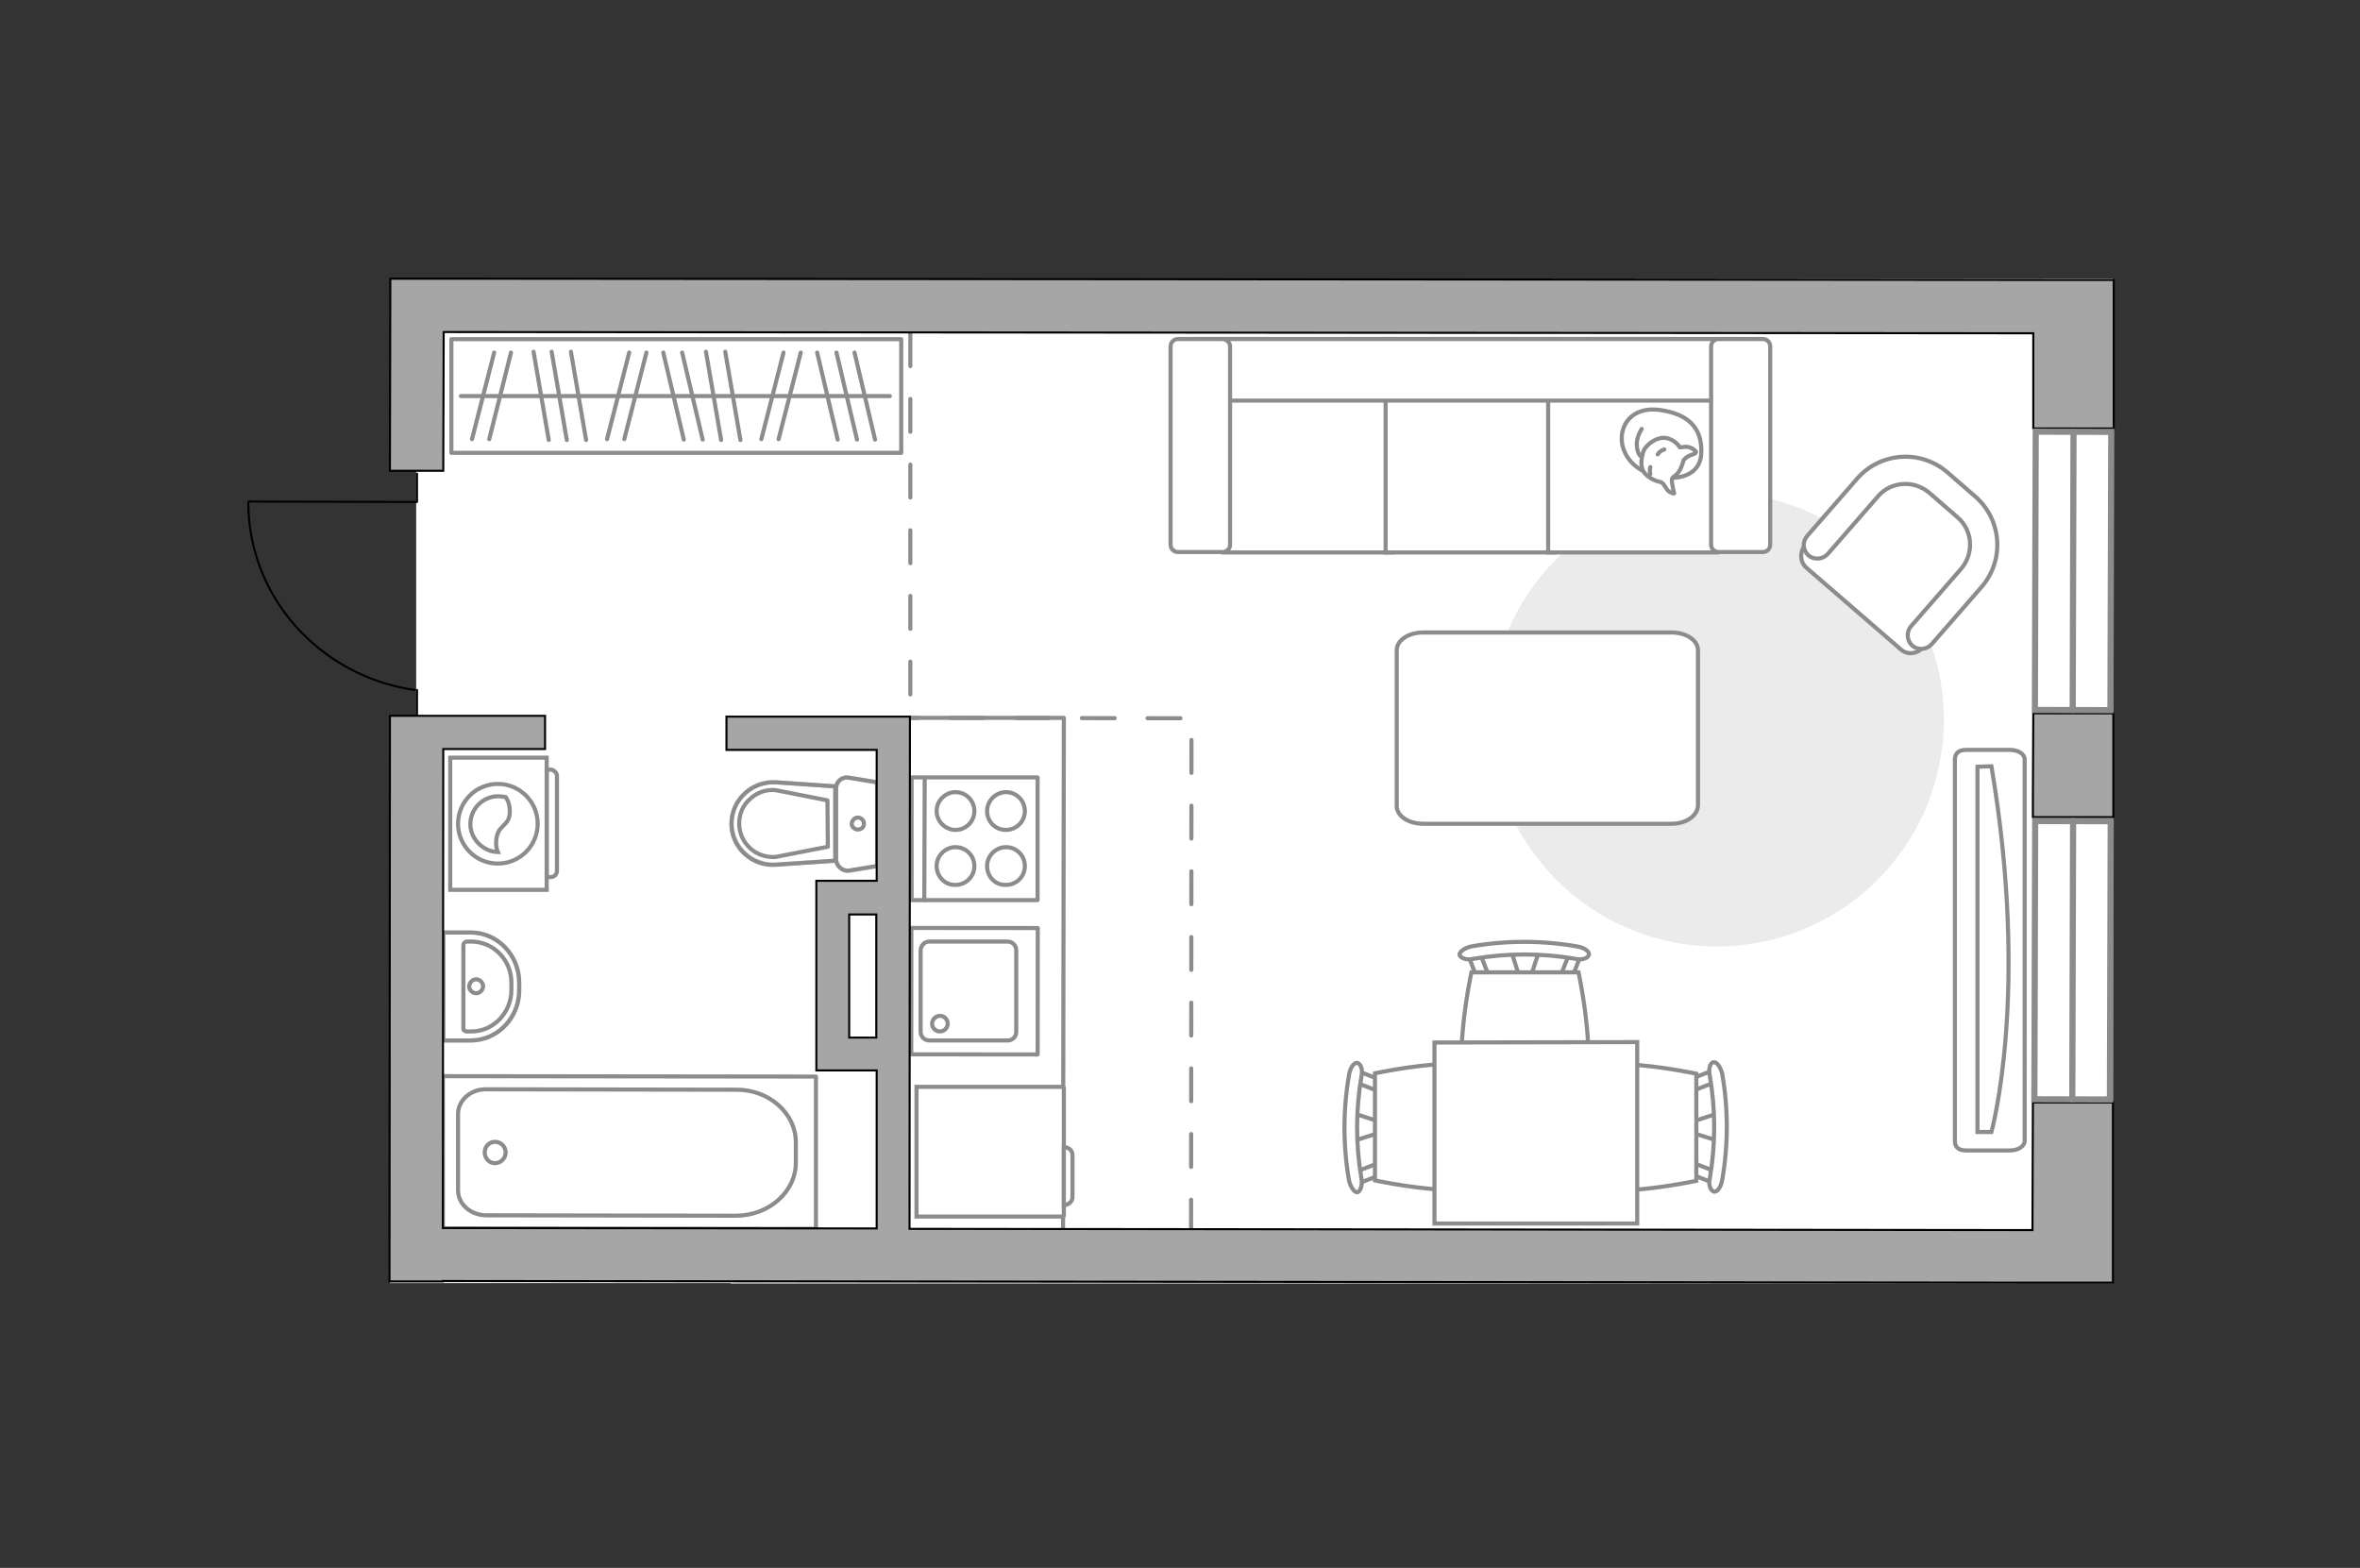 <?xml version="1.0" encoding="utf-8"?>
<!-- Generator: Adobe Illustrator 27.0.0, SVG Export Plug-In . SVG Version: 6.00 Build 0)  -->
<svg version="1.1" xmlns="http://www.w3.org/2000/svg" xmlns:xlink="http://www.w3.org/1999/xlink" x="0px" y="0px"
	 viewBox="0 0 575 382" style="enable-background:new 0 0 575 382;" xml:space="preserve">
<rect x="0" y="0" width="575" height="382" fill="#333333" stroke="none"/>
<style type="text/css">
	.st0{fill:#FFFFFF;}
	.st1{fill:none;stroke:#8C8C8C;stroke-linecap:round;stroke-linejoin:round;stroke-miterlimit:10;}
	.st2{fill:#EBEBEB;}
	.st3{fill:#FFFFFF;stroke:#8C8C8C;stroke-linecap:round;stroke-linejoin:round;stroke-miterlimit:10;}
	.st4{fill:#FFFFFF;stroke:#8C8C8C;stroke-miterlimit:10;}
	.st5{fill-rule:evenodd;clip-rule:evenodd;fill:#FFFFFF;fill-opacity:0.1;stroke:#8C8C8C;stroke-miterlimit:10;}
	.st6{fill:none;stroke:#000000;stroke-width:0.5;stroke-linecap:round;stroke-linejoin:round;stroke-miterlimit:10;}
	.st7{fill:none;stroke:#8C8C8C;stroke-linecap:round;stroke-linejoin:round;stroke-miterlimit:10;stroke-dasharray:8;}
	.st8{opacity:0.5;}
	.st9{opacity:0.5;fill:none;stroke:#8C8C8C;stroke-linecap:round;stroke-linejoin:round;stroke-miterlimit:10;}
	.st10{fill:#A6A6A6;stroke:#000000;stroke-width:0.5;stroke-miterlimit:10;}
	.st11{fill:#FFFFFF;stroke:#8C8C8C;stroke-width:1.5;stroke-linecap:round;stroke-miterlimit:10;}
</style>
<g id="bg_1_">
	<polygon class="st0" points="178,67.9 178,68.1 95,68.1 95,114.7 101.4,114.7 101.4,175.4 95,175.4 95,312.6 178,312.6 178,312.7 
		514.8,312.7 514.8,67.9 	"/>
</g>
<g id="furniture_1_">
	<path id="Vector_148_00000105410411234910561610000015227495917937992075_" class="st1" d="M259,299.4l0.2-124.5h-37.4"/>
	<path id="Vector_51_00000164506230503766876500000011907188073024988340_" class="st2" d="M418.3,230.6
		c-30.5,0-55.3-24.8-55.3-55.3c0-30.5,24.8-55.3,55.3-55.3c30.5,0,55.3,24.8,55.3,55.3C473.6,205.9,448.8,230.6,418.3,230.6z"/>
	<path id="Vector_84_00000061431903734489644290000007409874043156013756_" class="st3" d="M407.3,200.7h-60.6
		c-3.5,0-6.4-1.9-6.4-4.3v-38c0-2.4,2.9-4.3,6.4-4.3h60.6c3.5,0,6.4,1.9,6.4,4.3v38C413.5,198.8,410.8,200.7,407.3,200.7z"/>
	<g>
		<path id="Vector_90_00000039093225226701420400000004579031374993829307_" class="st4" d="M493.3,278c0,1.2-1.5,2.3-3.6,2.3H479
			c-2,0-2.7-1-2.7-2.3V185c0-1.2,0.7-2.3,2.7-2.3h10.7c2,0,3.6,1,3.6,2.3V278z"/>
		<path id="Vector_91_00000070089153319263012400000017594519651452455081_" class="st4" d="M481.8,186.8v89l3.4,0
			c0,0,9.4-33.7,0-89.1L481.8,186.8z"/>
	</g>
	<g>
		<path id="Vector_54_00000116197535817765092640000011382721306437675674_" class="st4" d="M298.1,82.6h41.1v52h-41.1V82.6z"/>
		<path id="Vector_55_00000026885481941112753160000012764237763341993658_" class="st4" d="M337.6,82.6h41.1v52h-41.1V82.6z"/>
		<path id="Vector_56_00000178183500307004373010000007217934362965292216_" class="st4" d="M377.2,82.6h41.1v52h-41.1V82.6z"/>
		<path id="Vector_57_00000055680360038952534850000000130525399021324724_" class="st4" d="M296,97.6l-3.9-15h132v15H296z"/>
		<path id="Vector_58_00000026133954512166420860000009818178074915326359_" class="st4" d="M299.7,84.4v48.3c0,1-0.8,1.8-1.8,1.8
			H287c-1,0-1.8-0.8-1.8-1.8V84.4c0-1,0.8-1.8,1.8-1.8h10.8C298.8,82.6,299.7,83.4,299.7,84.4z"/>
		<path id="Vector_59_00000045616986785720766530000010031299839864172691_" class="st4" d="M431.3,84.4v48.3c0,1-0.8,1.8-1.8,1.8
			h-10.8c-1,0-1.8-0.8-1.8-1.8V84.4c0-1,0.8-1.8,1.8-1.8h10.8C430.5,82.6,431.3,83.4,431.3,84.4z"/>
		<g>
			<path class="st3" d="M407.5,116.4c0,0,6.7,0.2,7-5.9c0.3-6.1-3-9.6-10-10.6c-7-1-10.2,3.9-9.2,8.6
				C396.4,113.2,400.9,116.3,407.5,116.4z"/>
			<path class="st3" d="M410.2,112.1c0,0,0.7-0.9,2-1.3s1-0.8,1-0.8s-1.2-1.4-2.9-1.1c-1,0.1-1,0.1-1,0.1s-1.2-2-3.5-2.3
				c-2.3-0.3-4.9,1.8-5.4,3.3c-0.5,1.5-0.8,3.7,0.1,5c0.8,1.2,2.7,2.2,3.9,2.4c1.2,0.2,1.4,2,2.5,2.5c1,0.5,1,0.3,1,0.3
				s-0.8-3.1-0.5-3.6C407.7,115.8,409.1,116.2,410.2,112.1z"/>
			<path class="st3" d="M403.9,110.7c0,0,0.4-0.8,1.6-1.2"/>
			<path class="st3" d="M402.1,113.8c0,0-0.3,0.9,0,1.7"/>
			<path class="st1" d="M400,111.3c0,0-1-0.3-1.2-2.7c-0.2-2,1.2-4.1,1.2-4.1"/>
		</g>
	</g>
	<g>
		<g id="Group_6_00000004530539551594981490000010229337757091608985_">
			<g id="Group_7_00000072264478376411259530000002785908232848970382_">
				<path id="Vector_15_00000062192595540148036450000011108398445442142393_" class="st4" d="M375,231.7l-2.4,7.3h-2.1l-2.3-7.3
					H375z"/>
			</g>
			<g id="Group_8_00000094595484207411435630000013864193076246664630_">
				<path id="Vector_16_00000080900122358300297290000011909793772608988341_" class="st4" d="M381.4,238.6c-0.8-0.1-1.3-0.6-1-1.3
					l2.3-5.9c0.1-0.4,0.9-0.8,1.7-0.6c0.8,0.1,1.3,0.6,1,1.3l-2.3,5.9c0,0.4-0.7,0.8-1.3,0.8C381.8,238.7,381.6,238.7,381.4,238.6z"
					/>
			</g>
			<g id="Group_9_00000162338072373967186750000007014389369698624671_">
				<path id="Vector_17_00000016064689413624954300000004556967184936199070_" class="st4" d="M359.8,238.1l-2.3-5.9
					c-0.3-0.6,0.3-1.2,1-1.3c0.8-0.3,1.5,0,1.8,0.6l2.3,5.9c0.3,0.6-0.3,1.2-1,1.3c-0.1,0-0.3,0-0.4,0
					C360.5,238.7,360,238.4,359.8,238.1z"/>
			</g>
			<path id="Vector_18_00000023960726015131916250000015098805433174088833_" class="st4" d="M358.5,236.9h26.1c0,0,5.4,25.1,0,30.5
				c-4.6,4.6-21.5,4.6-26.1,0C353.1,262,358.5,236.9,358.5,236.9z"/>
			<path id="Vector_19_00000023253357514883738400000001447395721017898372_" class="st4" d="M355.6,232.7c-0.1-0.8,1.2-1.7,2.8-2.1
				c8.5-1.5,17.4-1.5,25.9,0c1.8,0.3,3.1,1.3,2.8,2.1c-0.3,0.8-1.7,1.3-3.3,0.9c-8.2-1.4-16.6-1.4-24.8,0
				C357.4,234,356,233.5,355.6,232.7z"/>
		</g>
		<g id="Group_6_00000169521592642491306410000017046010131200216972_">
			<g id="Group_7_00000083058693552264717270000003259673143270353045_">
				<path id="Vector_15_00000018219485888475880300000001569035923650886320_" class="st4" d="M329.7,271.2l7.3,2.4v2.1l-7.3,2.3
					V271.2z"/>
			</g>
			<g id="Group_8_00000002354452871564546980000007463800485408906173_">
				<path id="Vector_16_00000138573271259848528060000000674112530947793035_" class="st4" d="M336.7,264.7c-0.1,0.8-0.6,1.3-1.3,1
					l-5.9-2.3c-0.4-0.1-0.8-0.9-0.6-1.7c0.1-0.8,0.6-1.3,1.3-1l5.9,2.3c0.4,0,0.8,0.7,0.8,1.3C336.8,264.3,336.8,264.5,336.7,264.7z
					"/>
			</g>
			<g id="Group_9_00000077313815189710946040000013125371695715149236_">
				<path id="Vector_17_00000167372322686238591830000004713972542654778021_" class="st4" d="M336.2,286.3l-5.9,2.3
					c-0.6,0.3-1.2-0.3-1.3-1c-0.3-0.8,0-1.5,0.6-1.8l5.9-2.3c0.6-0.3,1.2,0.3,1.3,1c0,0.1,0,0.3,0,0.4
					C336.8,285.6,336.4,286.1,336.2,286.3z"/>
			</g>
			<path id="Vector_18_00000178885329616264918410000000155416765796297405_" class="st4" d="M335,287.6v-26.1c0,0,25.1-5.4,30.5,0
				c4.6,4.6,4.6,21.5,0,26.1C360.1,293,335,287.6,335,287.6z"/>
			<path id="Vector_19_00000150816802856861667790000007928011853608375181_" class="st4" d="M330.8,290.5c-0.8,0.1-1.7-1.2-2.1-2.8
				c-1.5-8.5-1.5-17.4,0-25.9c0.3-1.8,1.3-3.1,2.1-2.8c0.8,0.3,1.3,1.7,0.9,3.3c-1.4,8.2-1.4,16.6,0,24.8
				C332,288.7,331.5,290.1,330.8,290.5z"/>
		</g>
		<g id="Group_14_00000131348241406421229370000012492271351489339548_">
			<g id="Group_15_00000163030845207088821720000015367752645320163225_">
				<path id="Vector_25_00000037682070683427446190000013355991546908962694_" class="st4" d="M418.7,278l-7.3-2.3v-2.1l7.3-2.4V278
					z"/>
			</g>
			<g id="Group_16_00000131326751040695091990000016369180366845394587_">
				<path id="Vector_26_00000001656793318495396850000001576470388530370192_" class="st4" d="M411.7,284.5c0.1-0.8,0.6-1.3,1.3-1
					l5.9,2.3c0.4,0.1,0.8,0.9,0.6,1.7c-0.1,0.8-0.6,1.3-1.3,1l-5.9-2.3c-0.4,0-0.8-0.6-0.8-1.3C411.6,284.8,411.6,284.7,411.7,284.5
					z"/>
			</g>
			<g id="Group_17_00000002368267456787775800000015995171327313083820_">
				<path id="Vector_27_00000168797464218066676230000014970255303630430644_" class="st4" d="M412.2,262.8l5.9-2.3
					c0.6-0.3,1.2,0.3,1.3,1c0.3,0.8,0,1.5-0.6,1.8l-5.9,2.3c-0.6,0.3-1.2-0.3-1.3-1c0-0.1,0-0.3,0-0.4
					C411.6,263.6,411.7,263,412.2,262.8z"/>
			</g>
			<path id="Vector_28_00000155130586541119047830000006362553150758232504_" class="st4" d="M413.3,261.6v26.1c0,0-25.1,5.4-30.5,0
				c-4.6-4.6-4.6-21.5,0-26.1C388.2,256.2,413.3,261.6,413.3,261.6z"/>
			<path id="Vector_29_00000165213572988669878770000017340754310729209522_" class="st4" d="M417.5,258.8c0.8-0.1,1.7,1.2,2.1,2.8
				c1.5,8.5,1.5,17.4,0,25.9c-0.3,1.8-1.3,3.1-2.1,2.8c-0.8-0.3-1.3-1.7-0.9-3.3c1.4-8.2,1.4-16.6,0-24.8
				C416.2,260.6,416.6,258.9,417.5,258.8z"/>
		</g>
		<path id="Vector_35_00000120545502553937410560000008750116914571805882_" class="st4" d="M349.5,254l49.4-0.1v8.5v35.7h-49.4V254
			L349.5,254z"/>
	</g>
	<g>
		<g>
			<path class="st4" d="M133.2,184.6v32.2h-23.5v-32.2H133.2z"/>
			<path class="st5" d="M135.7,189.1v23.1c0,0.8-0.7,1.5-1.5,1.5h-1v-26.2h1C135,187.6,135.7,188.3,135.7,189.1z"/>
		</g>
		<g>
			<circle class="st4" cx="121.3" cy="200.7" r="9.7"/>
			<path class="st4" d="M124.2,198.1c-0.2,3.4-3,2.7-3.3,6.7c-0.1,1.3,0.1,2.1,0.4,2.8c-3.6-0.1-6.7-3.2-6.7-6.8
				c0-3.7,3-6.8,6.8-6.8c0.6,0,1.2,0.1,1.8,0.2C123.8,195,124.3,196.4,124.2,198.1z"/>
		</g>
	</g>
	<g>
		
			<rect x="109.9" y="82.6" transform="matrix(-1 -1.164865e-10 1.164865e-10 -1 329.476 192.935)" class="st1" width="109.6" height="27.7"/>
		<line class="st1" x1="180.4" y1="107.2" x2="176.7" y2="85.7"/>
		<line class="st1" x1="175.7" y1="107.2" x2="172" y2="85.7"/>
		<line class="st1" x1="189.7" y1="107" x2="195.1" y2="85.9"/>
		<line class="st1" x1="185.5" y1="107" x2="190.9" y2="85.9"/>
		<line class="st1" x1="204.1" y1="107.1" x2="199.1" y2="85.9"/>
		<line class="st1" x1="213.2" y1="107.1" x2="208.2" y2="85.9"/>
		<line class="st1" x1="208.8" y1="107.1" x2="203.8" y2="85.9"/>
		<line class="st1" x1="142.8" y1="107.2" x2="139.1" y2="85.7"/>
		<line class="st1" x1="138.1" y1="107.2" x2="134.4" y2="85.7"/>
		<line class="st1" x1="133.7" y1="107.2" x2="130" y2="85.7"/>
		<line class="st1" x1="119.2" y1="107" x2="124.5" y2="85.9"/>
		<line class="st1" x1="115" y1="107" x2="120.4" y2="85.9"/>
		<line class="st1" x1="152.1" y1="107" x2="157.5" y2="85.9"/>
		<line class="st1" x1="147.9" y1="107" x2="153.3" y2="85.9"/>
		<line class="st1" x1="166.6" y1="107.1" x2="161.6" y2="85.9"/>
		<line class="st1" x1="171.2" y1="107.1" x2="166.2" y2="85.9"/>
		<line class="st1" x1="216.8" y1="96.5" x2="112.3" y2="96.5"/>
	</g>
	<g>
		<path id="Vector_8_00000147197258124627283390000010423643676014325415_" class="st4" d="M259.2,296.2V265c0-0.1-0.1-0.2-0.2-0.2
			h-35.7v31.6H259C259.1,296.4,259.2,296.3,259.2,296.2z"/>
		<path id="Vector_9_00000172404346698146256830000007145878478287722922_" class="st4" d="M259.2,279.5v14.1c1.2,0,2.1-0.9,2.1-1.9
			v-10.3C261.3,280.3,260.4,279.5,259.2,279.5z"/>
	</g>
	<g>
		<path id="Vector_37_00000093857954622340375160000001230068857616234668_" class="st4" d="M440.1,138.3l23,19.9
			c1.5,1.4,4,1.2,5.3-0.4l13.8-15.9c5-5.8,4.4-14.6-1.4-19.6l-7.6-6.6c-5.8-5-14.6-4.4-19.6,1.4L439.7,133
			C438.4,134.6,438.6,137,440.1,138.3z"/>
		<path id="Vector_38_00000182523716541920952840000001532032770486473122_" class="st4" d="M440.6,135.3c1.4,1.2,3.5,1,4.7-0.3
			l12.2-14c3.2-3.8,8.9-4.1,12.6-0.9l6.8,5.9c3.8,3.2,4.1,8.9,0.9,12.6l-12.2,14c-1.2,1.4-1,3.5,0.3,4.7c1.4,1.2,3.5,1,4.7-0.3
			l12.2-14c5.7-6.6,4.9-16.4-1.5-22l-6.8-5.9c-6.6-5.7-16.4-4.9-22,1.5l-12.2,14C439.1,132,439.2,134,440.6,135.3z"/>
	</g>
</g>
<g id="plan">
	<g>
		<polyline class="st6" points="60.6,122.2 101.6,122.3 101.6,115.4 		"/>
		<line class="st6" x1="101.6" y1="174.3" x2="101.6" y2="168.1"/>
		<path class="st6" d="M101,168.1c-22.9-3.3-40.5-22.5-40.5-45.7"/>
	</g>
	<line class="st7" x1="221.8" y1="81.2" x2="221.8" y2="176.4"/>
	<path class="st7" d="M290.2,300.3c0,0,0.1-125.3,0.1-125.3c-1.2,0-67.4-0.1-68.5-0.1"/>
	<g>
		<g class="st8">
			<path class="st1" d="M203.7,192.1l0,17.2c0,1.7,1.6,3.1,3.3,2.8l6.7-1.1l0-20.4l-6.7-1.1C205.2,189.1,203.7,190.4,203.7,192.1z"
				/>
			<path class="st1" d="M203.6,209.7l0-18.1l-14.5-1c-5.9-0.4-10.8,4.2-10.8,10c0,5.8,5,10.4,10.8,10L203.6,209.7z"/>
		</g>
		<g>
			<path class="st1" d="M203.7,192.1l0,17.2c0,1.7,1.6,3.1,3.3,2.8l6.7-1.1l0-20.4l-6.7-1.1C205.2,189.1,203.7,190.4,203.7,192.1z"
				/>
			<path class="st1" d="M178.2,200.7L178.2,200.7c0,5.8,5,10.4,10.8,10l14.5-1l0-18.1l-14.5-1C183.2,190.3,178.2,194.9,178.2,200.7z
				"/>
			<path class="st1" d="M201.7,206.3l-12.8,2.5c-2.3,0.1-4.5-0.6-6.2-2.2c-1.7-1.6-2.6-3.7-2.6-6c0-2.3,0.9-4.4,2.6-5.9
				c1.7-1.6,3.9-2.4,6.2-2.2l12.7,2.5L201.7,206.3z"/>
			<path class="st1" d="M209,199.2c0.8,0,1.5,0.6,1.5,1.5c0,0.8-0.6,1.4-1.5,1.4c-0.8,0-1.5-0.7-1.5-1.4
				C207.6,199.9,208.2,199.2,209,199.2z"/>
		</g>
	</g>
	<g>
		<polyline class="st1" points="198.8,299.4 107.9,299.3 107.9,262.2 198.8,262.3 198.8,299.4 		"/>
		<path class="st1" d="M193.9,278.3l0,5c0,7.1-6.6,12.9-14.6,12.9l-60.8-0.1c-3.8,0-6.9-2.7-6.9-6.1l0-18.6c0-3.3,3.1-6.1,6.9-6
			l60.8,0.1C187.3,265.4,193.9,271.2,193.9,278.3z"/>
		<path class="st1" d="M120.6,278.2c1.5,0,2.6,1.2,2.6,2.6c0,1.4-1.2,2.6-2.6,2.6c-1.4,0-2.5-1.2-2.5-2.6
			C118.1,279.3,119.2,278.2,120.6,278.2z"/>
	</g>
	<g>
		<path class="st9" d="M126.5,239.4l0,1.9c0,6.7-5.3,12.2-11.8,12.2l-6.7,0l0-26.3l6.7,0C121.2,227.2,126.5,232.7,126.5,239.4z"/>
		<g>
			<path class="st1" d="M124.6,239.6l0,1.6c0,5.6-4.5,10.2-9.9,10.1l-1,0c-0.5,0-0.9-0.4-0.8-0.8l0-20.2c0-0.5,0.4-0.9,0.9-0.9l1,0
				C120.2,229.4,124.7,233.9,124.6,239.6z"/>
			<path class="st1" d="M116,238.6c0.9,0,1.7,0.8,1.7,1.7c0,0.9-0.8,1.7-1.7,1.7c-0.9,0-1.7-0.8-1.7-1.7
				C114.4,239.4,115.1,238.6,116,238.6z"/>
			<path class="st1" d="M126.5,239.4l0,1.9c0,6.7-5.3,12.2-11.8,12.2l-6.7,0l0-26.3l6.7,0C121.2,227.2,126.5,232.7,126.5,239.4z"/>
		</g>
	</g>
	<g>
		<g>
			
				<rect x="222" y="226.1" transform="matrix(-9.166104e-04 1 -1 -9.166104e-04 479.148 4.316)" class="st1" width="30.8" height="30.8"/>
		</g>
		<path class="st1" d="M224.3,231.5l0,19.9c0,1.1,0.9,2.1,2.1,2.1l19.1,0c1.2,0,2.1-0.9,2.1-2.1l0-19.9c0-1.1-0.9-2.1-2.1-2.1
			l-19.1,0C225.3,229.4,224.4,230.3,224.3,231.5z"/>
		<path class="st1" d="M230.9,249.4c0,1.1-0.9,1.9-1.9,1.9c-1,0-1.9-0.8-1.9-1.9c0-1,0.9-1.9,1.9-1.9
			C230,247.5,230.9,248.3,230.9,249.4z"/>
	</g>
	<g>
		<rect x="222.1" y="189.4" class="st1" width="30.7" height="29.9"/>
		<g>
			<g>
				<path class="st1" d="M240.5,211c0-2.5,2.1-4.6,4.6-4.6c2.6,0,4.6,2.1,4.6,4.6c0,2.6-2.1,4.6-4.6,4.6
					C242.5,215.7,240.5,213.6,240.5,211z"/>
				<path class="st1" d="M228.2,211c0-2.5,2.1-4.6,4.6-4.6c2.6,0,4.6,2.1,4.6,4.6c0,2.6-2.1,4.6-4.6,4.6
					C230.3,215.7,228.2,213.6,228.2,211z"/>
			</g>
			<g>
				<path class="st1" d="M240.5,197.6c0-2.5,2.1-4.6,4.6-4.6c2.6,0,4.6,2.1,4.6,4.6c0,2.6-2.1,4.6-4.6,4.6
					C242.5,202.2,240.5,200.2,240.5,197.6z"/>
				<path class="st1" d="M228.2,197.6c0-2.5,2.1-4.6,4.6-4.6c2.6,0,4.6,2.1,4.6,4.6c0,2.6-2.1,4.6-4.6,4.6
					C230.3,202.2,228.2,200.1,228.2,197.6z"/>
			</g>
		</g>
		<line class="st1" x1="225.2" y1="219.3" x2="225.3" y2="189.8"/>
	</g>
	<g>
		<polygon class="st10" points="495.4,173.8 495.3,194 495.3,194 495.3,199.1 514.9,199.1 514.9,183.2 514.9,183.2 514.9,173.8 		
			"/>
		<polygon class="st10" points="499.3,68.2 108.1,67.9 108.1,67.9 95.1,67.9 95,114.7 108,114.7 108.1,80.9 495.4,81.2 495.4,104.4 
			515,104.4 515,68.2 		"/>
		<path class="st10" d="M495.2,299.7l-273.6-0.3l0.1-124.8l-1.4,0l0,0l-43.3,0l0,8.1l36.6,0l0,31.9l-14.7,0l0,8.1l0,0l0,30l0,0
			l0,8.1l8.1,0l0,0l6.6,0l0,38.5l-105.7-0.1l0.1-116.7l24.8,0l0-8.1l-37.8,0l0,8.1l0,0l-0.1,129.7l13,0l0-0.1l387.4,0.4l0,0l19.5,0
			l0-43.9l-19.5,0L495.2,299.7z M206.9,252.8l0-30l6.6,0l0,30L206.9,252.8z"/>
	</g>
</g>
<g id="windows_1_">
	<g>
		
			<rect x="471.2" y="129.9" transform="matrix(2.903585e-03 -1 1 2.903585e-03 364.525 643.792)" class="st11" width="67.8" height="18.4"/>
		<line class="st11" x1="505.2" y1="105.2" x2="505" y2="173"/>
	</g>
	<g>
		
			<rect x="471.1" y="224.7" transform="matrix(2.903585e-03 -1 1 2.903585e-03 269.596 738.276)" class="st11" width="67.8" height="18.4"/>
		<line class="st11" x1="505.1" y1="200" x2="504.9" y2="267.9"/>
	</g>
</g>
<g id="points">
	<path id="r1" class="st1" d="M375.9,178.7"/>
	<path id="k1" class="st1" d="M272.2,240.3"/>
	<path id="s1" class="st1" d="M161.6,233.7"/>
	<path id="h1" class="st1" d="M157.5,141.1"/>
</g>
</svg>
